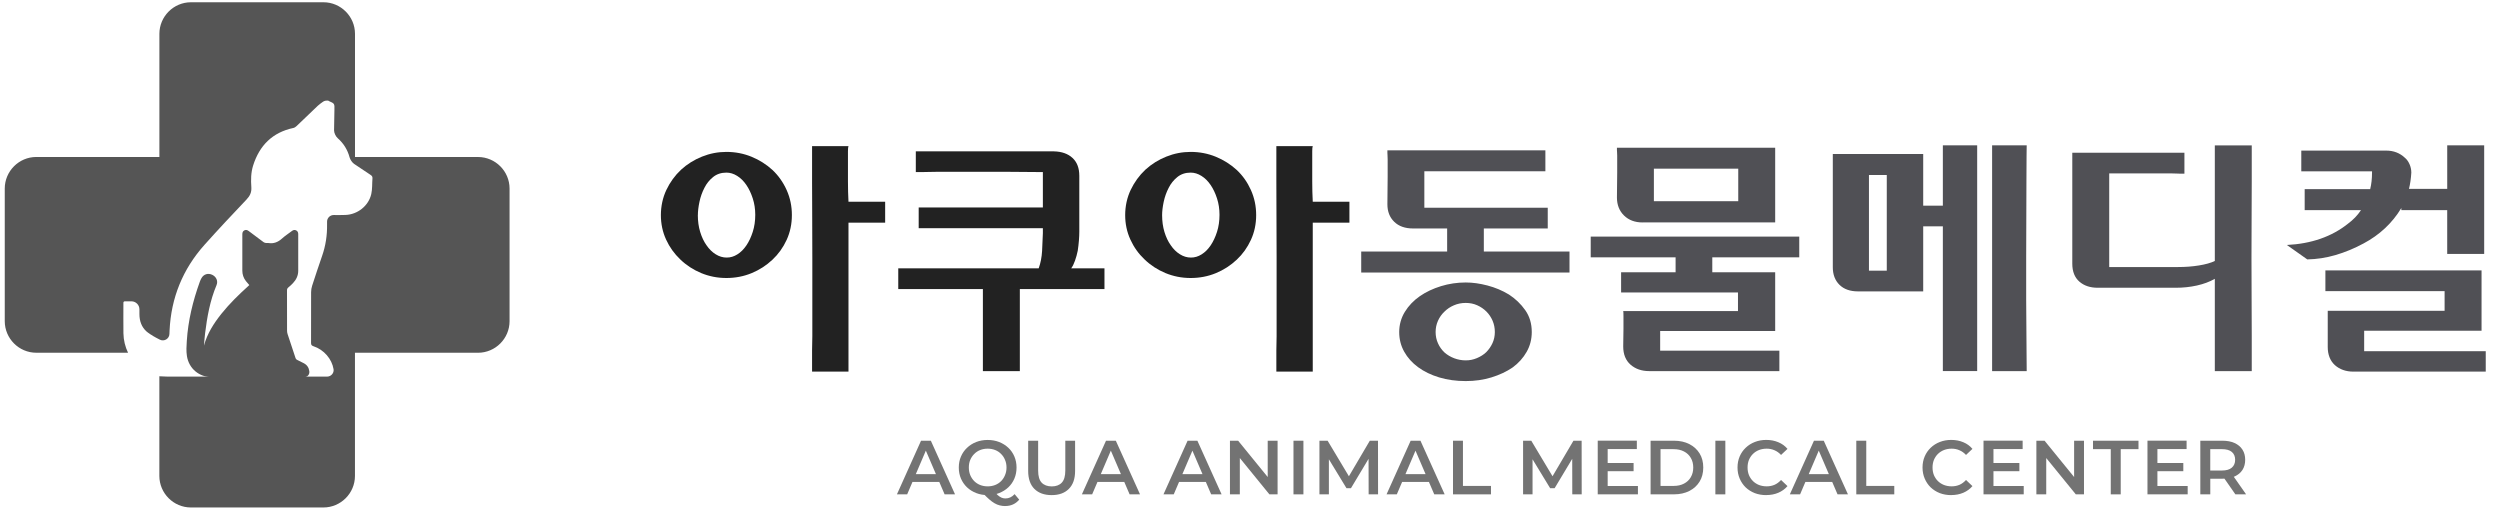 <svg width="263" height="54" viewBox="0 0 263 54" fill="none" xmlns="http://www.w3.org/2000/svg">
<g clip-path="url(#clip0_41_1044)">
<path d="M76.415 15.98C77.352 15.98 78.236 16.152 79.062 16.49C79.889 16.831 80.625 17.295 81.266 17.884C81.89 18.472 82.388 19.176 82.756 19.994C83.123 20.812 83.306 21.69 83.306 22.627C83.306 23.564 83.121 24.435 82.756 25.235C82.388 26.035 81.892 26.73 81.266 27.317C80.622 27.923 79.889 28.398 79.062 28.737C78.236 29.077 77.354 29.246 76.415 29.246C75.477 29.246 74.591 29.07 73.755 28.723C72.919 28.373 72.188 27.895 71.564 27.29C70.941 26.702 70.443 26.008 70.075 25.208C69.707 24.408 69.525 23.548 69.525 22.627C69.525 21.706 69.717 20.79 70.103 19.978C70.489 19.169 71.002 18.46 71.647 17.855C72.288 17.267 73.024 16.808 73.85 16.477C74.677 16.145 75.531 15.98 76.413 15.98H76.415ZM73.412 22.627C73.412 23.272 73.494 23.864 73.661 24.405C73.828 24.949 74.047 25.413 74.323 25.799C74.6 26.204 74.919 26.522 75.289 26.75C75.657 26.981 76.043 27.096 76.447 27.096C76.852 27.096 77.206 26.986 77.564 26.764C77.923 26.542 78.238 26.232 78.514 25.825C78.791 25.42 79.014 24.942 79.19 24.392C79.366 23.841 79.453 23.242 79.453 22.597C79.453 21.992 79.366 21.416 79.19 20.874C79.014 20.332 78.791 19.859 78.514 19.455C78.238 19.05 77.918 18.732 77.55 18.504C77.183 18.273 76.806 18.159 76.42 18.159C75.87 18.159 75.401 18.314 75.015 18.627C74.629 18.94 74.326 19.317 74.106 19.759C73.867 20.218 73.693 20.709 73.583 21.235C73.471 21.761 73.417 22.225 73.417 22.629L73.412 22.627ZM85.43 39.095V36.876C85.43 36.423 85.439 35.922 85.457 35.372V27.207C85.457 25.699 85.453 24.243 85.444 22.835C85.435 21.427 85.43 20.172 85.43 19.068V15.373H89.26C89.224 15.464 89.205 15.64 89.205 15.896V19.096C89.205 19.832 89.224 20.54 89.26 21.219H93.118V23.425H89.26V39.093H85.43V39.095Z" fill="#222222"/>
<path d="M112.689 28.229H116.19V30.41H107.287V39.042H103.4V30.41H94.497V28.229H109.27C109.471 27.678 109.589 27.07 109.628 26.407C109.665 25.747 109.692 25.121 109.71 24.531V24.005H96.646V21.827H109.71V18.104C108.461 18.085 107.285 18.076 106.182 18.076H98.492C98.179 18.076 97.893 18.081 97.638 18.09C97.382 18.099 97.151 18.104 96.948 18.104H96.343V15.923H110.868C111.695 15.942 112.348 16.172 112.826 16.614C113.303 17.055 113.543 17.681 113.543 18.49V24.394C113.543 24.652 113.529 24.954 113.502 25.303C113.474 25.653 113.433 26.012 113.378 26.38C113.303 26.748 113.207 27.098 113.088 27.429C112.972 27.761 112.837 28.028 112.691 28.229H112.689Z" fill="#222222"/>
<path d="M125.257 15.98C126.196 15.98 127.077 16.152 127.904 16.49C128.731 16.831 129.466 17.295 130.108 17.884C130.734 18.472 131.23 19.176 131.597 19.994C131.965 20.812 132.148 21.69 132.148 22.627C132.148 23.564 131.965 24.435 131.597 25.235C131.23 26.035 130.734 26.73 130.108 27.317C129.464 27.923 128.729 28.398 127.904 28.737C127.077 29.077 126.196 29.246 125.257 29.246C124.318 29.246 123.435 29.07 122.596 28.723C121.76 28.373 121.03 27.895 120.406 27.29C119.78 26.702 119.285 26.008 118.919 25.208C118.551 24.408 118.369 23.548 118.369 22.627C118.369 21.706 118.561 20.79 118.949 19.978C119.335 19.169 119.849 18.46 120.491 17.855C121.132 17.267 121.87 16.808 122.695 16.477C123.521 16.145 124.378 15.98 125.257 15.98ZM122.254 22.627C122.254 23.272 122.336 23.864 122.5 24.405C122.667 24.949 122.886 25.413 123.163 25.799C123.437 26.204 123.759 26.522 124.129 26.75C124.494 26.981 124.883 27.096 125.287 27.096C125.691 27.096 126.045 26.986 126.404 26.764C126.762 26.542 127.077 26.232 127.354 25.825C127.628 25.42 127.854 24.942 128.03 24.392C128.206 23.841 128.292 23.242 128.292 22.597C128.292 21.992 128.206 21.416 128.03 20.874C127.854 20.332 127.63 19.859 127.354 19.455C127.077 19.05 126.758 18.732 126.39 18.504C126.022 18.273 125.645 18.159 125.259 18.159C124.709 18.159 124.241 18.314 123.855 18.627C123.469 18.94 123.167 19.317 122.946 19.759C122.706 20.218 122.532 20.709 122.42 21.235C122.311 21.761 122.254 22.225 122.254 22.629V22.627ZM134.272 39.095V36.876C134.272 36.423 134.281 35.922 134.299 35.372V27.207C134.299 25.699 134.295 24.243 134.285 22.835C134.276 21.427 134.272 20.172 134.272 19.068V15.373H138.102C138.065 15.464 138.047 15.64 138.047 15.896V19.096C138.047 19.832 138.065 20.54 138.102 21.219H141.959V23.425H138.102V39.093H134.272V39.095Z" fill="#222222"/>
<path d="M156.099 24.035V26.462H165.112V28.668H143.2V26.462H152.239V24.035H148.656C147.811 24.035 147.148 23.799 146.671 23.331C146.192 22.862 145.954 22.252 145.954 21.495C145.954 20.963 145.956 20.458 145.968 19.978C145.977 19.5 145.981 19.05 145.981 18.627V16.751C145.981 16.604 145.977 16.474 145.968 16.364C145.959 16.255 145.954 16.154 145.954 16.063V15.813H162.574V18.019H149.841V21.854H162.823V24.035H156.099ZM161.142 34.93C161.142 35.685 160.964 36.38 160.605 37.013C160.247 37.648 159.756 38.194 159.132 38.654C158.488 39.095 157.744 39.444 156.899 39.703C156.054 39.961 155.154 40.089 154.197 40.089C153.187 40.089 152.253 39.961 151.399 39.703C150.545 39.444 149.805 39.086 149.181 38.626C148.558 38.167 148.069 37.623 147.722 36.999C147.372 36.375 147.196 35.685 147.196 34.93C147.196 34.176 147.395 33.449 147.79 32.807C148.185 32.163 148.713 31.612 149.375 31.152C150.017 30.711 150.757 30.361 151.593 30.103C152.429 29.847 153.297 29.717 154.197 29.717C154.914 29.717 155.677 29.822 156.485 30.035C157.294 30.247 158.047 30.563 158.746 30.988C159.425 31.429 159.996 31.977 160.455 32.629C160.914 33.28 161.142 34.048 161.142 34.93ZM157.257 34.93C157.257 34.508 157.179 34.112 157.022 33.744C156.864 33.378 156.65 33.056 156.373 32.777C156.097 32.503 155.777 32.281 155.407 32.117C155.039 31.95 154.635 31.868 154.194 31.868C153.754 31.868 153.34 31.95 152.954 32.117C152.568 32.281 152.237 32.503 151.963 32.777C151.668 33.054 151.44 33.376 151.276 33.744C151.109 34.112 151.027 34.508 151.027 34.93C151.027 35.353 151.109 35.749 151.276 36.117C151.44 36.485 151.671 36.807 151.963 37.083C152.258 37.342 152.598 37.543 152.984 37.689C153.37 37.835 153.774 37.911 154.197 37.911C154.619 37.911 154.991 37.833 155.368 37.675C155.745 37.518 156.072 37.312 156.346 37.054C156.622 36.777 156.841 36.462 157.008 36.101C157.173 35.742 157.257 35.351 157.257 34.928V34.93Z" fill="#505055"/>
<path d="M174.649 36.889H187.19V39.04H173.491C172.701 39.04 172.048 38.814 171.534 38.364C171.02 37.913 170.762 37.273 170.762 36.446C170.762 36.096 170.767 35.772 170.776 35.468C170.785 35.164 170.789 34.867 170.789 34.572V33.303C170.789 32.935 170.78 32.743 170.762 32.723H182.835V30.764H170.54V28.64H176.273V27.068H167.343V24.89H189.282V27.068H180.133V28.64H186.749V34.819H174.649V36.889ZM172.804 23.402C171.995 23.402 171.342 23.157 170.846 22.67C170.351 22.184 170.102 21.553 170.102 20.78C170.102 20.3 170.107 19.845 170.116 19.416C170.125 18.984 170.129 18.566 170.129 18.161V16.367C170.129 16.257 170.125 16.152 170.116 16.049C170.107 15.948 170.102 15.862 170.102 15.786V15.539H186.749V23.399H172.804V23.402ZM173.989 21.166H182.864V17.745H173.989V21.166Z" fill="#505055"/>
<path d="M204.388 39.04V23.813H202.321V30.654H195.458C194.631 30.654 193.983 30.423 193.514 29.964C193.046 29.504 192.811 28.887 192.811 28.115V16.198H202.321V21.633H204.388V15.288H207.999V39.038H204.388V39.04ZM198.489 28.476V18.408H196.614V28.476H198.489ZM213.209 15.29C213.209 15.308 213.204 15.658 213.195 16.339C213.186 17.02 213.181 17.921 213.181 19.041C213.181 20.161 213.177 21.432 213.168 22.846C213.158 24.264 213.154 25.706 213.154 27.178V31.523C213.154 32.931 213.163 34.194 213.181 35.317C213.181 36.622 213.19 37.863 213.209 39.04H209.57V15.29H213.209Z" fill="#505055"/>
<path d="M232.999 27.456V15.293H236.884V19.043C236.884 20.165 236.879 21.434 236.87 22.849C236.861 24.264 236.856 25.708 236.856 27.18C236.856 28.652 236.859 30.099 236.87 31.525C236.879 32.951 236.884 34.215 236.884 35.319V39.042H232.999V29.333C232.448 29.646 231.818 29.879 231.11 30.037C230.402 30.195 229.662 30.272 228.892 30.272H220.677C219.887 30.272 219.243 30.058 218.75 29.626C218.254 29.194 218.005 28.563 218.005 27.735V16.067H229.801V18.273H229.443C229.333 18.273 229.198 18.268 229.043 18.259C228.886 18.25 228.717 18.245 228.532 18.245H221.89V28.092H229.139C229.911 28.092 230.642 28.037 231.329 27.925C232.017 27.815 232.574 27.658 232.997 27.456H232.999Z" fill="#505055"/>
<path d="M261.333 26.712H257.446V22.106H252.622V21.884C251.668 23.466 250.343 24.707 248.653 25.608C247.659 26.14 246.673 26.549 245.688 26.835C244.704 27.121 243.717 27.271 242.726 27.29L240.577 25.772C243.151 25.644 245.291 24.899 246.999 23.539C247.55 23.134 248.009 22.657 248.377 22.106H242.452V19.898H249.343C249.471 19.384 249.537 18.803 249.537 18.161V18.022H242.096V15.843H251.026C251.798 15.843 252.451 16.09 252.983 16.588C253.186 16.755 253.351 16.979 253.479 17.265C253.607 17.551 253.671 17.848 253.671 18.161C253.634 18.785 253.552 19.356 253.424 19.871H257.448V15.29H261.336V26.709L261.333 26.712ZM248.71 36.944H261.5V39.095H247.579C246.789 39.095 246.138 38.864 245.622 38.405C245.127 37.945 244.878 37.31 244.878 36.501V32.695H257.172V30.627H244.631V28.446H261.059V34.791H248.71V36.942V36.944Z" fill="#505055"/>
<path d="M94.356 52.006L96.893 46.363H97.925L100.47 52.006H99.373L97.19 46.918H97.608L95.434 52.006H94.353H94.356ZM95.523 50.701L95.804 49.878H98.848L99.129 50.701H95.52H95.523Z" fill="#737373"/>
<path d="M103.911 52.086C103.471 52.086 103.064 52.013 102.694 51.869C102.324 51.723 102.002 51.522 101.728 51.264C101.454 51.001 101.242 50.694 101.091 50.345C100.94 49.99 100.865 49.604 100.865 49.184C100.865 48.763 100.94 48.379 101.091 48.032C101.242 47.677 101.454 47.371 101.728 47.113C102.002 46.85 102.324 46.644 102.694 46.5C103.064 46.356 103.468 46.283 103.902 46.283C104.336 46.283 104.745 46.356 105.111 46.5C105.481 46.644 105.803 46.848 106.077 47.106C106.351 47.364 106.563 47.671 106.714 48.025C106.865 48.379 106.94 48.765 106.94 49.186C106.94 49.606 106.865 49.993 106.714 50.347C106.563 50.701 106.351 51.008 106.077 51.266C105.803 51.524 105.481 51.725 105.111 51.871C104.745 52.016 104.345 52.089 103.909 52.089L103.911 52.086ZM105.748 53.238C105.549 53.238 105.357 53.213 105.168 53.165C104.985 53.122 104.802 53.046 104.62 52.939C104.441 52.836 104.256 52.699 104.062 52.528C103.868 52.361 103.658 52.155 103.425 51.906L104.537 51.615C104.688 51.814 104.83 51.972 104.964 52.091C105.104 52.214 105.238 52.303 105.366 52.356C105.497 52.411 105.629 52.436 105.771 52.436C106.141 52.436 106.463 52.285 106.737 51.983L107.221 52.564C106.844 53.01 106.353 53.234 105.745 53.234L105.748 53.238ZM103.902 51.165C104.188 51.165 104.451 51.117 104.693 51.021C104.935 50.925 105.143 50.788 105.321 50.61C105.499 50.427 105.636 50.215 105.732 49.972C105.835 49.73 105.885 49.467 105.885 49.181C105.885 48.896 105.835 48.628 105.732 48.391C105.636 48.148 105.499 47.938 105.321 47.762C105.145 47.579 104.935 47.44 104.693 47.344C104.451 47.248 104.188 47.2 103.902 47.2C103.617 47.2 103.354 47.248 103.112 47.344C102.87 47.44 102.662 47.579 102.484 47.762C102.308 47.94 102.167 48.148 102.066 48.391C101.968 48.626 101.922 48.891 101.922 49.181C101.922 49.472 101.97 49.73 102.066 49.972C102.167 50.215 102.308 50.427 102.484 50.61C102.662 50.788 102.872 50.925 103.112 51.021C103.354 51.117 103.617 51.165 103.902 51.165Z" fill="#737373"/>
<path d="M110.638 52.086C109.866 52.086 109.258 51.869 108.817 51.432C108.383 50.998 108.164 50.367 108.164 49.547V46.363H109.213V49.508C109.213 50.089 109.336 50.511 109.582 50.774C109.834 51.037 110.19 51.17 110.645 51.17C111.099 51.17 111.453 51.037 111.7 50.774C111.946 50.511 112.07 50.089 112.07 49.508V46.363H113.1V49.547C113.1 50.37 112.88 50.998 112.44 51.432C112.006 51.869 111.403 52.086 110.635 52.086H110.638Z" fill="#737373"/>
<path d="M113.815 52.006L116.352 46.363H117.384L119.931 52.006H118.835L116.651 46.918H117.069L114.895 52.006H113.815ZM114.984 50.701L115.265 49.878H118.312L118.593 50.701H114.984Z" fill="#737373"/>
<path d="M122.398 52.006L124.935 46.363H125.965L128.512 52.006H127.415L125.232 46.918H125.652L123.478 52.006H122.398ZM123.565 50.701L123.846 49.878H126.89L127.173 50.701H123.565Z" fill="#737373"/>
<path d="M129.391 52.006V46.363H130.252L133.79 50.708H133.363V46.363H134.402V52.006H133.541L130.003 47.661H130.43V52.006H129.391Z" fill="#737373"/>
<path d="M136.074 52.006V46.363H137.12V52.006H136.074Z" fill="#737373"/>
<path d="M138.805 52.006V46.363H139.666L142.131 50.482H141.681L144.104 46.363H144.965L144.972 52.006H143.981L143.972 47.919H144.182L142.119 51.362H141.651L139.557 47.919H139.799V52.006H138.801H138.805Z" fill="#737373"/>
<path d="M145.865 52.006L148.402 46.363H149.432L151.979 52.006H150.883L148.699 46.918H149.12L146.945 52.006H145.865ZM147.032 50.701L147.315 49.878H150.36L150.641 50.701H147.032Z" fill="#737373"/>
<path d="M152.856 52.006V46.363H153.902V51.119H156.851V52.006H152.856Z" fill="#737373"/>
<path d="M160.228 52.006V46.363H161.09L163.554 50.482H163.102L165.527 46.363H166.388L166.395 52.006H165.404L165.397 47.919H165.607L163.545 51.362H163.077L160.982 47.919H161.224V52.006H160.226H160.228Z" fill="#737373"/>
<path d="M169.049 48.708H171.854V49.57H169.049V48.708ZM169.129 51.126H172.31V52.004H168.081V46.361H172.196V47.239H169.127V51.124L169.129 51.126Z" fill="#737373"/>
<path d="M173.642 52.006V46.363H176.106C176.718 46.363 177.255 46.482 177.717 46.717C178.178 46.953 178.539 47.282 178.797 47.7C179.055 48.118 179.183 48.614 179.183 49.184C179.183 49.753 179.055 50.242 178.797 50.667C178.539 51.085 178.18 51.414 177.717 51.65C177.255 51.885 176.718 52.004 176.106 52.004H173.642V52.006ZM174.688 51.119H176.058C176.483 51.119 176.849 51.039 177.155 50.877C177.468 50.715 177.705 50.491 177.872 50.201C178.043 49.91 178.13 49.572 178.13 49.186C178.13 48.8 178.043 48.454 177.872 48.171C177.705 47.881 177.468 47.654 177.155 47.494C176.849 47.332 176.483 47.252 176.058 47.252H174.688V51.122V51.119Z" fill="#737373"/>
<path d="M180.457 52.006V46.363H181.506V52.006H180.457Z" fill="#737373"/>
<path d="M185.802 52.086C185.372 52.086 184.97 52.016 184.6 51.876C184.235 51.732 183.915 51.529 183.641 51.27C183.374 51.008 183.164 50.699 183.013 50.342C182.862 49.988 182.787 49.602 182.787 49.181C182.787 48.761 182.862 48.374 183.013 48.02C183.164 47.666 183.376 47.36 183.65 47.101C183.924 46.839 184.244 46.637 184.609 46.496C184.975 46.352 185.375 46.279 185.811 46.279C186.272 46.279 186.695 46.359 187.076 46.521C187.457 46.676 187.78 46.909 188.044 47.222L187.366 47.86C187.163 47.641 186.934 47.476 186.681 47.369C186.43 47.257 186.156 47.2 185.859 47.2C185.562 47.2 185.292 47.248 185.043 47.344C184.801 47.44 184.589 47.577 184.408 47.755C184.23 47.933 184.091 48.141 183.988 48.384C183.89 48.626 183.844 48.891 183.844 49.181C183.844 49.472 183.892 49.737 183.988 49.979C184.091 50.221 184.23 50.431 184.408 50.608C184.591 50.786 184.804 50.923 185.043 51.019C185.29 51.115 185.562 51.163 185.859 51.163C186.156 51.163 186.427 51.108 186.681 51.001C186.932 50.889 187.161 50.719 187.366 50.493L188.044 51.138C187.782 51.444 187.457 51.677 187.076 51.84C186.695 52.002 186.27 52.082 185.804 52.082L185.802 52.086Z" fill="#737373"/>
<path d="M188.291 52.006L190.829 46.363H191.859L194.405 52.006H193.309L191.125 46.918H191.543L189.369 52.006H188.291ZM189.458 50.701L189.739 49.878H192.784L193.064 50.701H189.456H189.458Z" fill="#737373"/>
<path d="M195.282 52.006V46.363H196.331V51.119H199.279V52.006H195.284H195.282Z" fill="#737373"/>
<path d="M205.263 52.086C204.834 52.086 204.434 52.016 204.064 51.876C203.698 51.732 203.379 51.529 203.105 51.27C202.837 51.008 202.627 50.699 202.477 50.342C202.326 49.988 202.25 49.602 202.25 49.181C202.25 48.761 202.326 48.374 202.477 48.02C202.627 47.666 202.84 47.36 203.111 47.101C203.386 46.839 203.705 46.637 204.071 46.496C204.436 46.352 204.836 46.279 205.27 46.279C205.731 46.279 206.154 46.359 206.535 46.521C206.916 46.676 207.239 46.909 207.501 47.222L206.825 47.86C206.62 47.641 206.391 47.476 206.14 47.369C205.889 47.257 205.615 47.2 205.318 47.2C205.021 47.2 204.751 47.248 204.505 47.344C204.263 47.44 204.05 47.577 203.867 47.755C203.689 47.933 203.55 48.141 203.447 48.384C203.351 48.626 203.303 48.891 203.303 49.181C203.303 49.472 203.351 49.737 203.447 49.979C203.55 50.221 203.689 50.431 203.867 50.608C204.05 50.786 204.263 50.923 204.505 51.019C204.751 51.115 205.023 51.163 205.318 51.163C205.612 51.163 205.886 51.108 206.14 51.001C206.391 50.889 206.62 50.719 206.825 50.493L207.501 51.138C207.239 51.444 206.916 51.677 206.535 51.84C206.154 52.002 205.729 52.082 205.263 52.082V52.086Z" fill="#737373"/>
<path d="M209.634 48.708H212.439V49.57H209.634V48.708ZM209.714 51.126H212.896V52.004H208.666V46.361H212.782V47.239H209.712V51.124L209.714 51.126Z" fill="#737373"/>
<path d="M214.227 52.006V46.363H215.088L218.624 50.708H218.197V46.363H219.236V52.006H218.375L214.837 47.661H215.264V52.006H214.225H214.227Z" fill="#737373"/>
<path d="M222.052 52.006V47.25H220.184V46.363H224.969V47.25H223.1V52.006H222.052Z" fill="#737373"/>
<path d="M226.883 48.708H229.685V49.57H226.883V48.708ZM226.962 51.126H230.144V52.004H225.914V46.361H230.03V47.239H226.96V51.124L226.962 51.126Z" fill="#737373"/>
<path d="M231.473 52.006V46.363H233.794C234.294 46.363 234.721 46.443 235.075 46.605C235.434 46.768 235.712 46.998 235.904 47.298C236.098 47.6 236.194 47.956 236.194 48.37C236.194 48.783 236.098 49.14 235.904 49.442C235.712 49.737 235.434 49.965 235.075 50.127C234.721 50.283 234.294 50.361 233.794 50.361H232.053L232.522 49.885V52.006H231.473ZM235.162 52.006L233.737 49.958H234.856L236.29 52.006H235.162ZM232.519 49.999L232.051 49.499H233.743C234.205 49.499 234.552 49.401 234.783 49.2C235.018 49.001 235.137 48.724 235.137 48.37C235.137 48.016 235.018 47.732 234.783 47.54C234.552 47.346 234.205 47.25 233.743 47.25H232.051L232.519 46.733V49.999Z" fill="#737373"/>
<path d="M50.292 16.517H37.346V3.559C37.346 1.733 35.853 0.238 34.028 0.238H20.087C18.262 0.238 16.768 1.733 16.768 3.559V16.514H3.819C1.994 16.514 0.5 18.009 0.5 19.835V33.787C0.5 35.613 1.994 37.108 3.819 37.108H13.47C13.167 36.477 12.995 35.777 12.984 35.053C12.968 33.983 12.984 32.911 12.982 31.841C12.982 31.759 13.05 31.698 13.13 31.698H13.824C14.29 31.698 14.667 32.075 14.667 32.541C14.667 32.708 14.667 32.875 14.667 33.039C14.667 33.796 14.907 34.408 15.405 34.863C15.453 34.904 15.597 35.025 15.866 35.199C15.916 35.229 15.967 35.256 16.019 35.284C16.042 35.295 16.067 35.316 16.09 35.339C16.287 35.455 16.526 35.59 16.819 35.734C17.271 35.958 17.805 35.642 17.824 35.14C17.828 35.009 17.833 34.877 17.84 34.746C18.002 31.327 19.228 28.312 21.51 25.759C22.951 24.148 24.431 22.571 25.92 21.005C26.29 20.617 26.48 20.24 26.441 19.691C26.386 18.93 26.395 18.157 26.628 17.417C27.295 15.303 28.659 13.929 30.865 13.461C30.983 13.435 31.105 13.353 31.196 13.266C31.943 12.558 32.676 11.838 33.427 11.132C33.592 10.978 33.777 10.848 33.962 10.716C34.078 10.631 34.22 10.585 34.366 10.585H34.537C34.551 10.597 34.562 10.615 34.578 10.622C35.202 10.892 35.2 10.892 35.181 11.582C35.163 12.29 35.147 13.001 35.143 13.71C35.143 13.986 35.318 14.352 35.524 14.535C36.143 15.081 36.561 15.751 36.776 16.553C36.84 16.788 37.047 17.099 37.248 17.239C37.822 17.632 38.399 18.016 38.982 18.398C39.121 18.489 39.197 18.585 39.183 18.761C39.139 19.314 39.178 19.886 39.057 20.418C38.774 21.654 37.616 22.567 36.349 22.612C35.94 22.628 35.531 22.624 35.108 22.621C34.725 22.617 34.407 22.93 34.407 23.314C34.407 23.414 34.407 23.515 34.407 23.616C34.425 24.735 34.261 25.849 33.891 26.905C33.526 27.947 33.185 28.998 32.84 30.05C32.767 30.274 32.728 30.509 32.728 30.747C32.724 32.52 32.728 34.292 32.722 36.065C32.722 36.26 32.763 36.353 32.971 36.422C34.09 36.788 34.912 37.773 35.09 38.833C35.161 39.247 34.823 39.62 34.403 39.62H17.819C17.819 39.62 17.291 39.617 16.764 39.583V50.065C16.764 51.891 18.258 53.386 20.082 53.386H34.023C35.848 53.386 37.342 51.891 37.342 50.065V37.11H50.287C52.112 37.11 53.606 35.615 53.606 33.789V19.837C53.606 18.011 52.112 16.517 50.287 16.517H50.292Z" fill="#555555"/>
<path d="M21.46 36.349C21.807 35.076 22.497 34.006 23.3 33C24.143 31.949 25.102 31.012 26.101 30.109C26.142 30.07 26.183 30.031 26.226 29.99C26.103 29.846 25.979 29.711 25.867 29.567C25.616 29.243 25.493 28.877 25.493 28.466C25.495 27.197 25.495 25.928 25.493 24.66C25.493 24.473 25.536 24.317 25.715 24.23C25.886 24.146 26.032 24.203 26.176 24.313C26.692 24.703 27.21 25.094 27.733 25.478C27.802 25.529 27.896 25.547 27.982 25.563C28.067 25.577 28.156 25.554 28.241 25.567C28.802 25.657 29.257 25.467 29.672 25.09C29.99 24.802 30.358 24.569 30.698 24.308C30.842 24.198 30.99 24.148 31.159 24.237C31.322 24.322 31.374 24.466 31.374 24.637C31.374 25.917 31.374 27.197 31.374 28.479C31.374 28.996 31.164 29.425 30.817 29.791C30.666 29.949 30.506 30.1 30.337 30.235C30.227 30.324 30.191 30.418 30.193 30.557C30.198 31.969 30.193 33.382 30.198 34.794C30.198 34.913 30.218 35.034 30.255 35.146C30.527 35.981 30.808 36.81 31.082 37.642C31.118 37.754 31.178 37.825 31.285 37.873C31.513 37.978 31.739 38.093 31.961 38.212C32.301 38.39 32.491 38.675 32.541 39.055C32.584 39.393 32.356 39.667 32.014 39.681C31.984 39.681 31.956 39.681 31.927 39.681C28.725 39.681 25.523 39.681 22.321 39.681C20.966 39.681 19.877 38.797 19.664 37.457C19.582 36.943 19.616 36.404 19.651 35.878C19.785 33.732 20.29 31.665 21.017 29.649C21.064 29.515 21.124 29.384 21.195 29.259C21.43 28.843 21.887 28.703 22.321 28.907C22.755 29.112 22.96 29.563 22.78 29.995C22.095 31.617 21.791 33.332 21.576 35.064C21.523 35.489 21.496 35.919 21.457 36.346L21.46 36.349Z" fill="#555555"/>
</g>
<defs>
<clipPath id="clip0_41_1044">
<rect width="263" height="53.477" fill="white"/>
</clipPath>
</defs>
</svg>
